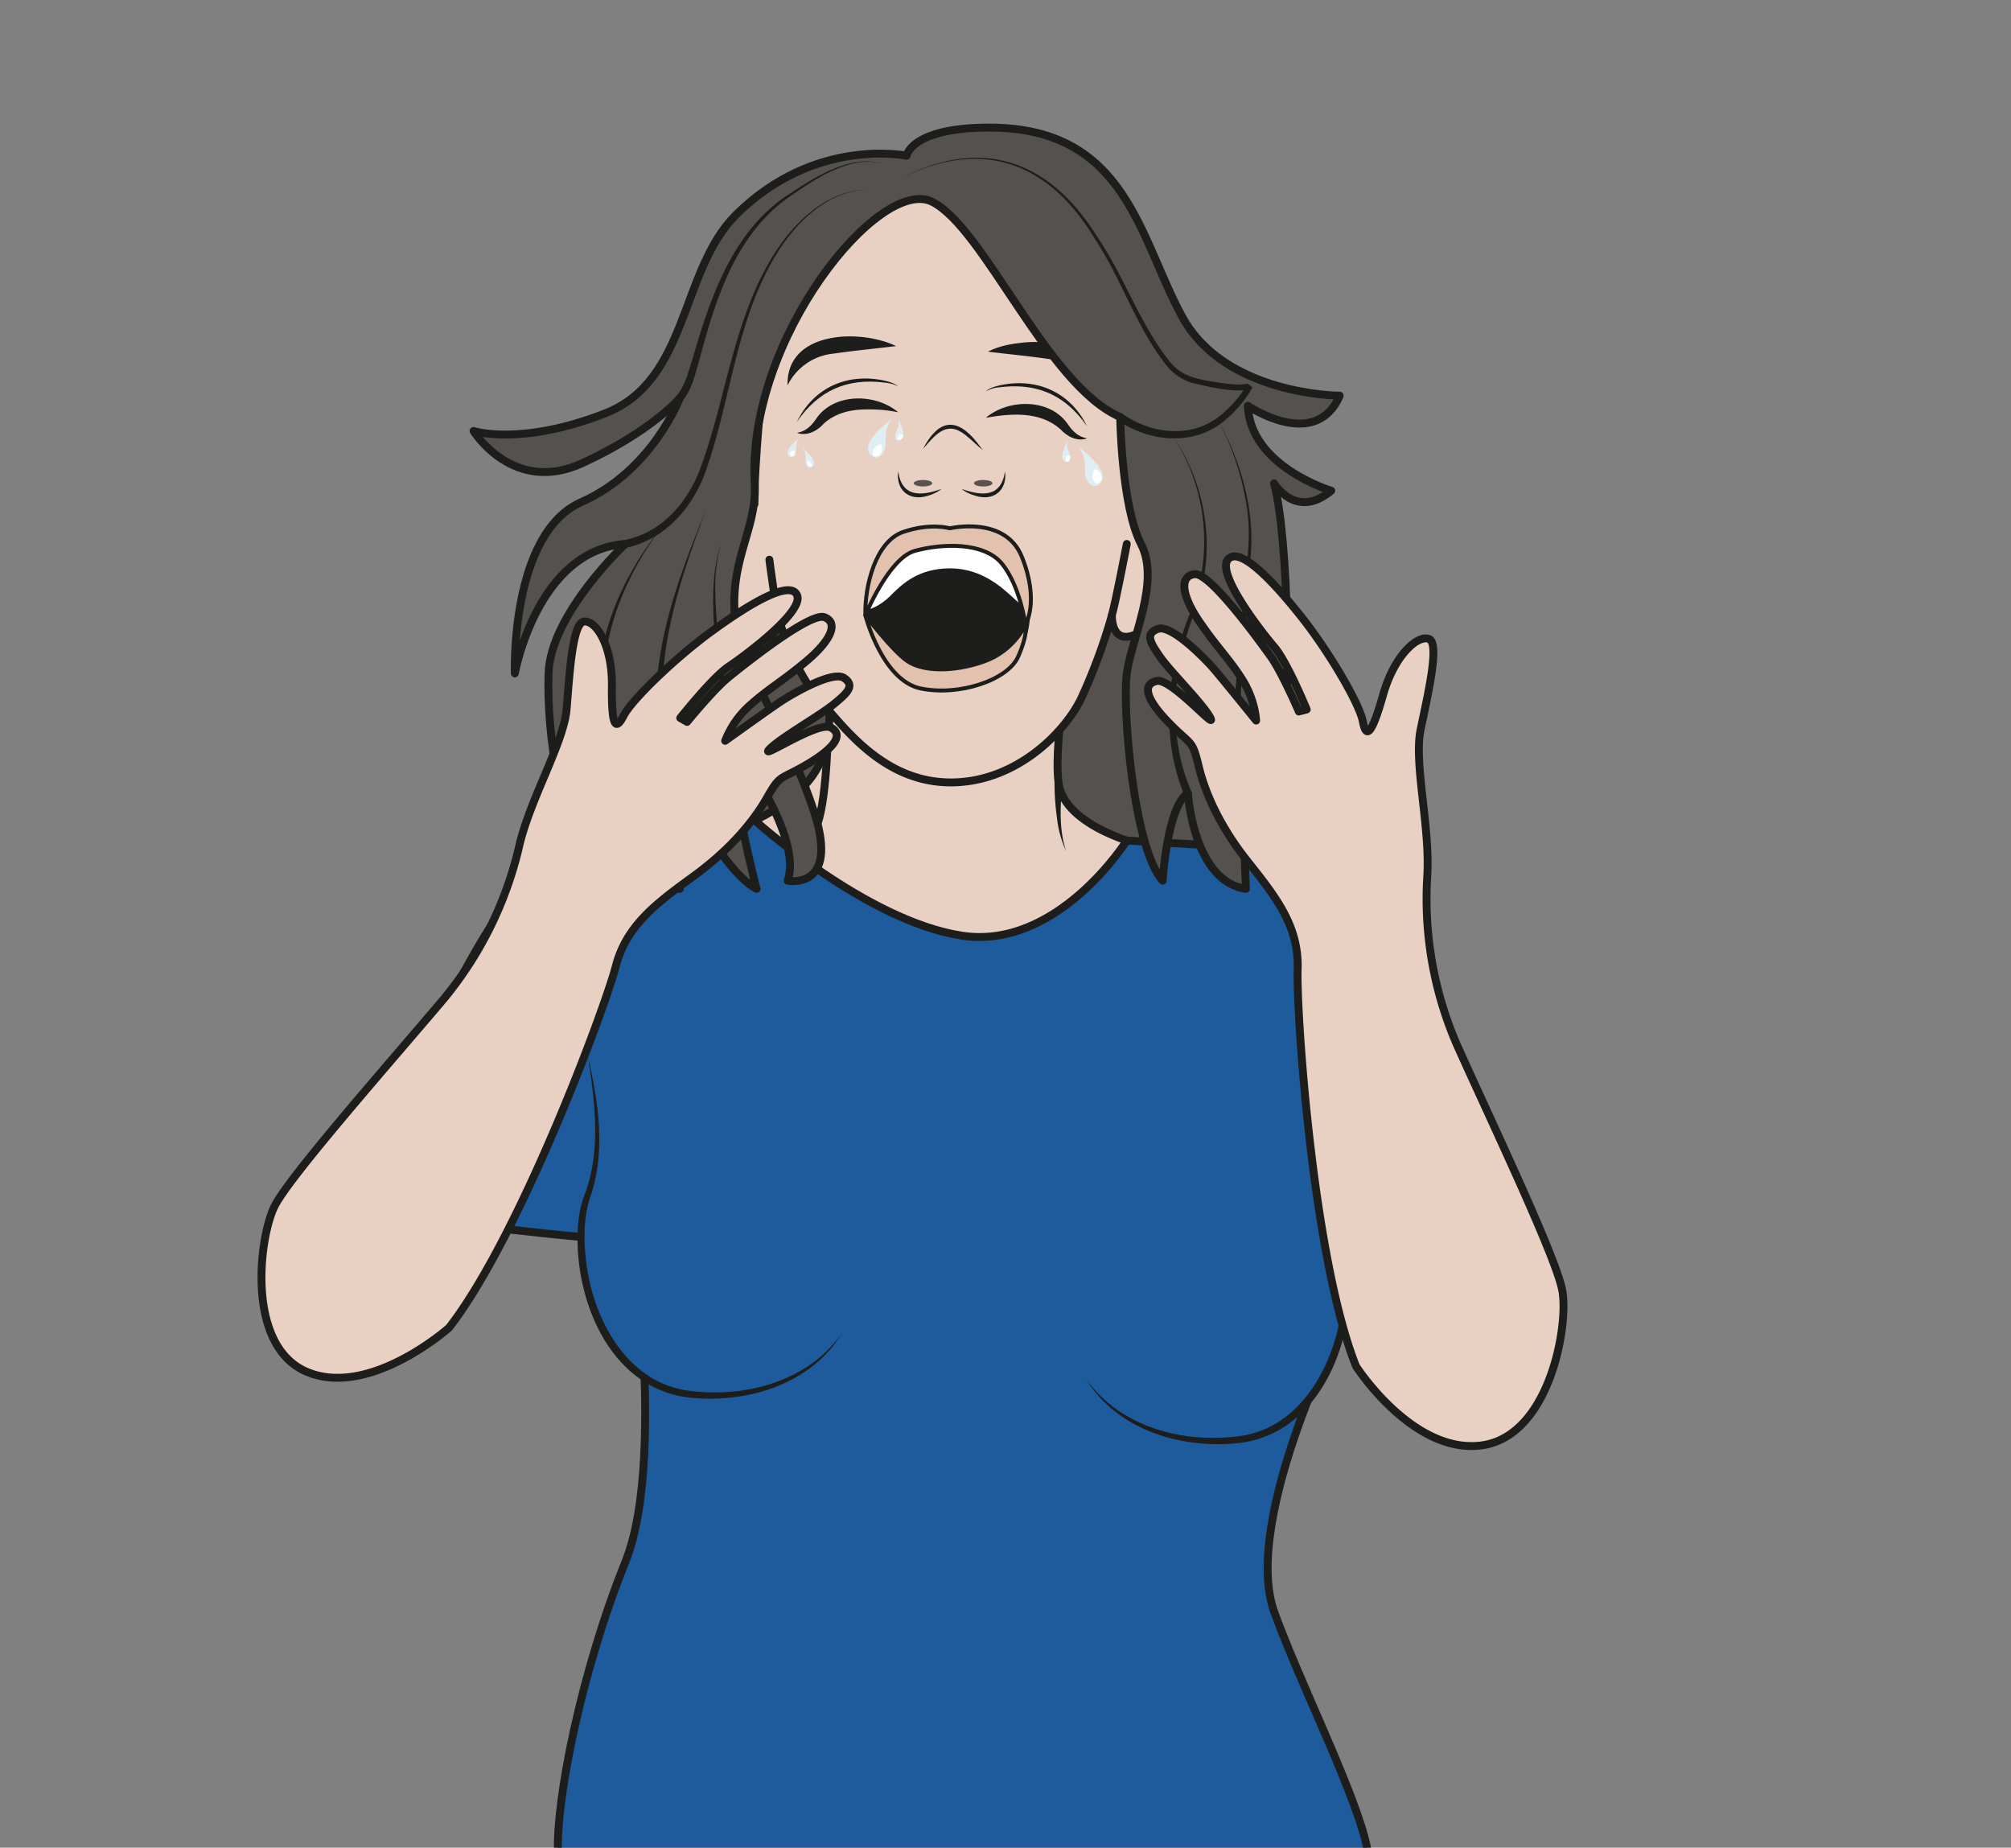 <?xml version="1.0" encoding="UTF-8" standalone="no"?><svg xmlns="http://www.w3.org/2000/svg" xml:space="preserve" viewBox="0 0 340.13 312.46"><rect x="0" y="0" width="340.13" height="312.46" fill="#808080" stroke="none"/><defs><clipPath id="a" clipPathUnits="userSpaceOnUse"><path d="M0 234.34h255.1V0H0Z"/></clipPath><clipPath id="b" clipPathUnits="userSpaceOnUse"><path d="M115.93 173.52h2.36v-.83h-2.36z"/></clipPath><clipPath id="c" clipPathUnits="userSpaceOnUse"><path d="M123.58 173.52h2.35v-.83h-2.35z"/></clipPath></defs><g clip-path="url(#a)" transform="matrix(1.333 0 0 -1.333 0 312.46)"><path d="M0 0s-29.11-40.56-30.97-56.91c-1.86-16.35 12.18-29.6 17.05-30.7 4.88-1.11 56.51-5.85 59.6-1.7 3.08 4.16-.93 42.98-13.2 60.8C20.2-10.72 0 0 0 0" style="fill:#54514e;fill-opacity:1;fill-rule:nonzero;stroke:none" transform="translate(115.03 214.65)"/><path d="M0 0s-29.11-40.56-30.97-56.91c-1.86-16.35 12.18-29.6 17.05-30.7 4.88-1.11 56.51-5.85 59.6-1.7 3.08 4.16-.93 42.98-13.2 60.8C20.2-10.72 0 0 0 0Z" style="fill:none;stroke:#1d1d1b;stroke-width:1;stroke-linecap:butt;stroke-linejoin:round;stroke-miterlimit:10;stroke-dasharray:none;stroke-opacity:1" transform="translate(115.03 214.65)"/><path d="M0 0s2.62-7.61 0-13.72c-2.62-6.1-12.08-8.96-12.08-8.96S-2.17-41 19.49-40.28c21.66.7 21.84 15.85 21.84 15.85s-10.41 2.34-11.12 8.1c-.7 5.77 1.96 19 1.96 19z" style="fill:#e8d1c2;fill-opacity:1;fill-rule:nonzero;stroke:none" transform="translate(104.09 151.47)"/><path d="M0 0s2.62-7.61 0-13.72c-2.62-6.1-12.08-8.96-12.08-8.96S-2.17-41 19.49-40.28c21.66.7 21.84 15.85 21.84 15.85s-10.41 2.34-11.12 8.1c-.7 5.77 1.96 19 1.96 19z" style="fill:none;stroke:#1d1d1b;stroke-width:1;stroke-linecap:round;stroke-linejoin:round;stroke-miterlimit:10;stroke-dasharray:none;stroke-opacity:1" transform="translate(104.09 151.47)"/><path d="M0 0c-.26-2.87-.47-5.91.48-8.7A13.69 13.69 0 0 0-.7-4.4C-.9-2.94-1-1.46-1 .06A.5.5 0 1 0 0 0" style="fill:#1d1d1b;fill-opacity:1;fill-rule:nonzero;stroke:none" transform="translate(134.8 135.11)"/><path d="M0 0s-.23-10.82-1.9-12.25" style="fill:none;stroke:#1d1d1b;stroke-width:1;stroke-linecap:round;stroke-linejoin:round;stroke-miterlimit:10;stroke-dasharray:none;stroke-opacity:1" transform="translate(105.04 141.16)"/><path d="M0 0s.16-5.26 2.69-5.85c2.52-.58 4.1 2.1 4.1 2.1s1.9-6.16 4.9-9.48c3-3.31 7.9-10.3 16.28-10.52 8.37-.22 14.7 6.1 16.9 10.52a71.83 71.83 0 0 1 3.96 10.67s-.16-4.16 3.47-2.2c3.64 1.96 3.32 15.08 2.22 15.87-1.1.79-2 9.91-2 9.91s-3.06 13.5-4.48 16.89c-1.42 3.38-9.67 15.54-22 14.75C13.72 51.87 5.84 39 5.06 32.56c-.8-6.44-1.74-19.11-1.58-21C3.48 11.57-3 11.8 0 0" style="fill:#e8d1c2;fill-opacity:1;fill-rule:nonzero;stroke:none" transform="translate(92.25 158.9)"/><path d="M0 0s.16-5.26 2.69-5.85c2.52-.58 4.1 2.1 4.1 2.1s1.9-6.16 4.9-9.48c3-3.31 7.9-10.3 16.28-10.52 8.37-.22 14.7 6.1 16.9 10.52a71.83 71.83 0 0 1 3.96 10.67s-.16-4.16 3.47-2.2c3.64 1.96 3.32 15.08 2.22 15.87-1.1.79-2 9.91-2 9.91s-3.06 13.5-4.48 16.89c-1.42 3.38-9.67 15.54-22 14.75C13.72 51.87 5.84 39 5.06 32.56c-.8-6.44-1.74-19.11-1.58-21C3.48 11.57-3 11.8 0 0Z" style="fill:none;stroke:#1d1d1b;stroke-width:1;stroke-linecap:round;stroke-linejoin:round;stroke-miterlimit:10;stroke-dasharray:none;stroke-opacity:1" transform="translate(92.25 158.9)"/><path d="M0 0s3.67 6.34 10.15 5.58c6.48-.77 9.63-3.04 9.79-5 .15-1.95 0-6.42-3.63-7.34-3.63-.91-7.43-1.13-10.9 0C1.93-5.62-.7-1.26 0 0" style="fill:#1d1d1b;fill-opacity:1;fill-rule:nonzero;stroke:none" transform="translate(110.23 157.3)"/><path d="M0 0s3.67 6.34 10.15 5.58c6.48-.77 9.63-3.04 9.79-5 .15-1.95 0-6.42-3.63-7.34-3.63-.91-7.43-1.13-10.9 0C1.93-5.62-.7-1.26 0 0Z" style="fill:none;stroke:#1d1d1b;stroke-width:1;stroke-linecap:butt;stroke-linejoin:miter;stroke-miterlimit:10;stroke-dasharray:none;stroke-opacity:1" transform="translate(110.23 157.3)"/><path d="M0 0s-3.17.85-5.2-.08C-7.25-1-7.77-2.87-7.77-2.87s4.22-2.96 8.1-3.17c3.88-.22 7.09.81 7.7 1.69.6.87.42 2.15.42 2.15S5.88.65 3.01.33L0 0Z" style="fill:none;stroke:#1d1d1b;stroke-width:1;stroke-linecap:butt;stroke-linejoin:miter;stroke-miterlimit:10;stroke-dasharray:none;stroke-opacity:1" transform="translate(120.17 155.82)"/><path d="M0 0s1.34.25 2.82 1.72c1.48 1.48 3.53 3.51 7.6 3.51 4.4 0 7.07-2.9 8.5-4.17 1.41-1.27.9-.07.9.85-.01.93-1.58 4.62-4.35 5.9-2.77 1.3-8.59 1.3-10.71 0C2.64 6.54.97 4.28.54 2.68.12 1.07 0 0 0 0" style="fill:#fff;fill-opacity:1;fill-rule:nonzero;stroke:none" transform="translate(110.12 157.07)"/><path d="M0 0s-2.4.74-5.91-.46c-3.5-1.2-4.9-6.84-4.8-10.58 0 0 2.95 7.25 6.28 8.18 3.32.92 8.77 1.2 11.08-1.66 2.3-2.87 2.95-7.7 2.95-7.7s1.84 2.93-.46 8.62C7.02 1.66 0 0 0 0" style="fill:#e2c1af;fill-opacity:1;fill-rule:nonzero;stroke:none" transform="translate(120.51 167.38)"/><path d="M0 0s-2.4.74-5.91-.46c-3.5-1.2-4.9-6.84-4.8-10.58 0 0 2.95 7.25 6.28 8.18 3.32.92 8.77 1.2 11.08-1.66 2.3-2.87 2.95-7.7 2.95-7.7s1.84 2.93-.46 8.62C7.02 1.66 0 0 0 0Z" style="fill:none;stroke:#1d1d1b;stroke-width:.5;stroke-linecap:round;stroke-linejoin:round;stroke-miterlimit:10;stroke-dasharray:none;stroke-opacity:1" transform="translate(120.51 167.38)"/><path d="M0 0s2.12-8.26 7.02-9.28c4.9-1.01 11.08 1.08 12.37 4.05 1.3 2.97.93 4.05.93 4.05s-1.39-3.3-5.27-4.68-7.85-1.3-9.79.1C3.32-4.39 0 0 0 0" style="fill:#e2c1af;fill-opacity:1;fill-rule:nonzero;stroke:none" transform="translate(109.8 156.34)"/><path d="M0 0s2.12-8.26 7.02-9.28c4.9-1.01 11.08 1.08 12.37 4.05 1.3 2.97.93 4.05.93 4.05s-1.39-3.3-5.27-4.68-7.85-1.3-9.79.1C3.32-4.39 0 0 0 0Z" style="fill:none;stroke:#1d1d1b;stroke-width:.5;stroke-linecap:round;stroke-linejoin:round;stroke-miterlimit:10;stroke-dasharray:none;stroke-opacity:1" transform="translate(109.8 156.34)"/><path d="M0 0c.49-3.31 2.9-3.16 5.52-2.22-.5-.4-1.1-.68-1.72-.86C1.49-3.84-.31-2.44 0 0" style="fill:#1d1d1b;fill-opacity:1;fill-rule:nonzero;stroke:none" transform="translate(113.96 174.6)"/><path d="M0 0c.31-2.43-1.49-3.84-3.8-3.08-.62.18-1.22.46-1.72.86C-2.89-3.16-.49-3.3 0 0" style="fill:#1d1d1b;fill-opacity:1;fill-rule:nonzero;stroke:none" transform="translate(127.52 174.6)"/><g clip-path="url(#b)" style="opacity:.7"><path d="M0 0c0-.23-.53-.41-1.18-.41-.65 0-1.17.18-1.17.41 0 .23.52.41 1.17.41C-.53.41 0 .23 0 0" style="fill:#1d1d1b;fill-opacity:1;fill-rule:nonzero;stroke:none" transform="translate(118.29 173.1)"/></g><g clip-path="url(#c)" style="opacity:.7"><path d="M0 0c0-.23-.53-.41-1.18-.41-.65 0-1.17.18-1.17.41 0 .23.52.41 1.17.41C-.53.41 0 .23 0 0" style="fill:#1d1d1b;fill-opacity:1;fill-rule:nonzero;stroke:none" transform="translate(125.93 173.1)"/></g><path d="M0 0c1.9 3.67 4.23 4.18 6.87.8.26-.33.5-.68.78-.98C6.96.32 6.4.94 5.77 1.45 3.22 3.75 1.83 2.13 0 0" style="fill:#1d1d1b;fill-opacity:1;fill-rule:nonzero;stroke:none" transform="translate(117.11 177.45)"/><path d="M0 0c2.13 4.38 6.44 6.24 11.13 5.21.6-.15 1.26-.31 1.72-.76-.52.35-1.15.45-1.76.52C6.33 5.57 2.73 3.95 0 0" style="fill:#1d1d1b;fill-opacity:1;fill-rule:nonzero;stroke:none" transform="translate(101.12 180.9)"/><path d="M0 0c1.24.2 1.93 1 2.57 1.97C4.9 5.08 10 5 12.85 2.6a17.2 17.2 0 0 1-3.45.36c-2.17.06-4.32-.28-6-1.8C2.58.23 1.24-.48 0 0" style="fill:#1d1d1b;fill-opacity:1;fill-rule:nonzero;stroke:none" transform="translate(101.12 179.5)"/><path d="M0 0c-.19 6.87 9.12 7.21 13.77 4.98-2.78-.34-5.36-.58-7.95-.96A7.28 7.28 0 0 1 0 0" style="fill:#1d1d1b;fill-opacity:1;fill-rule:nonzero;stroke:none" transform="translate(99.93 185.52)"/><path d="M0 0c-1.23-.47-2.57.23-3.4 1.16-2.62 2.3-6.22 2-9.45 1.45C-10 5-4.9 5.08-2.57 1.96-1.93 1-1.24.2 0 0" style="fill:#1d1d1b;fill-opacity:1;fill-rule:nonzero;stroke:none" transform="translate(137.94 178.8)"/><path d="M0 0a7.28 7.28 0 0 1-5.82 4.02c-2.6.38-5.17.62-7.95.96 1.27.65 2.66.95 4.04 1.1C-5.44 6.67.2 5.28 0 0" style="fill:#1d1d1b;fill-opacity:1;fill-rule:nonzero;stroke:none" transform="translate(139.12 184.81)"/><path d="M0 0s-18.57.7-24.04-3.27c-5.47-3.97-8.52-7.73-13.8-17.69-6.18-11.65-11.39-28.6-11.39-28.6s15.69-2.25 26.86-3.25c4.66-.42 4.31 7.03 5.94 7.3 0 0 5.65-34.51 0-48.55-5.65-14.03-8.8-30.2-8.56-36.87.24-6.66 54.57-6.18 54.57-6.18s44.38.48 47.71 2.85c3.33 2.38-7.04 21.89-11.37 33.78-4.33 11.9 9.19 38.06 9.19 38.06s20.5 7.32 22.4 10.46c1.9 3.15-12.85 31.09-19.74 39.1-6.9 8-19.2 9.67-19.2 9.67l-11.38.64s-8.77-13.96-20.97-12.06C14.02-12.71 0 0 0 0" style="fill:#1d5b9c;fill-opacity:1;fill-rule:nonzero;stroke:none" transform="translate(95.78 130.32)"/><path d="M0 0s-18.57.7-24.04-3.27c-5.47-3.97-8.52-7.73-13.8-17.69-6.18-11.65-11.39-28.6-11.39-28.6s15.69-2.25 26.86-3.25c4.66-.42 4.31 7.03 5.94 7.3 0 0 5.65-34.51 0-48.55-5.65-14.03-8.8-30.2-8.56-36.87.24-6.66 54.57-6.18 54.57-6.18s44.38.48 47.71 2.85c3.33 2.38-7.04 21.89-11.37 33.78-4.33 11.9 9.19 38.06 9.19 38.06s20.5 7.32 22.4 10.46c1.9 3.15-12.85 31.09-19.74 39.1-6.9 8-19.2 9.67-19.2 9.67l-11.38.64s-8.77-13.96-20.97-12.06C14.02-12.71 0 0 0 0Z" style="fill:none;stroke:#1d1d1b;stroke-width:1;stroke-linecap:round;stroke-linejoin:round;stroke-miterlimit:10;stroke-dasharray:none;stroke-opacity:1" transform="translate(95.78 130.32)"/><path d="M0 0s.82-6.53 1.42-8.24" style="fill:none;stroke:#1d1d1b;stroke-width:1;stroke-linecap:round;stroke-linejoin:round;stroke-miterlimit:10;stroke-dasharray:none;stroke-opacity:1" transform="translate(97.62 163.4)"/><path d="M0 0s-1.42-7.47-1.9-9.06" style="fill:none;stroke:#1d1d1b;stroke-width:1;stroke-linecap:round;stroke-linejoin:round;stroke-miterlimit:10;stroke-dasharray:none;stroke-opacity:1" transform="translate(142.97 165.4)"/><path d="M0 0s-11.65 2.45-21.65-7.5c-7.13-7.12-5.94-21.06-16.65-25.21-10.7-4.16-16.65-2.21-16.65-2.21s5-8.13 13.8-4.09c8.8 4.05 12.37 8.25 12.37 8.25s-3.45-9.18-12.5-13.19c-9.03-4-8.43-21.73-8.43-21.73s2.8 15.62 14.03 16.43c0 0-9.51-8.86-9.75-16.43-.24-7.58 1.42-20.04 6.42-26.3 0 0 .24 12.32 1.9 16 0 0 2.38-13 8.33-17.03 0 0-3.1 13.58-1.9 17.02 0 0 6.66-14.41 11.65-17.02 0 0-3.8 14.28-2.62 18.09 0 0 8.58-11.51 6.55-17.06 0 0 6.54-1.26 3.44 8.5-3.09 9.74-9.17 18.85-9.87 22.97-1.5 8.8 2.61 12.74 2.26 18.94C-20.3-23.2-3.38-2.51 3.25-5.85 9.9-9.19 17.81-29.12 27.1-33.15c0 0 .16-11.3 2.64-16.1 2.49-4.81-1.2-11.95-1.8-16.43-.58-4.49.87-22.18 4.55-26.3 0 0 .58 9.44 3.2 11.1 0 0 .71-11.19 7.37-12.13 0 0-.47 9.05 0 11.9 0 0 1.9-9.77 5.47-11.9 0 0-2.14 8.9-.95 16.1 1.2 7.22.95 28.01-.95 35.34 0 0 2.76-4.67 7.25-.93 0 0-10.27 3.07-10.58 10.77 0 0 8.56-5.85 11.66 1.29 0 0-14.51 0-19.98 9.99C29.5-10.46 27.94 3.57 10.5 3.57.56 3.57 0 0 0 0" style="fill:#54514e;fill-opacity:1;fill-rule:nonzero;stroke:none" transform="translate(115.03 214.65)"/><path d="M0 0s-11.65 2.45-21.65-7.5c-7.13-7.12-5.94-21.06-16.65-25.21-10.7-4.16-16.65-2.21-16.65-2.21s5-8.13 13.8-4.09c8.8 4.05 12.37 8.25 12.37 8.25s-3.45-9.18-12.5-13.19c-9.03-4-8.43-21.73-8.43-21.73s2.8 15.62 14.03 16.43c0 0-9.51-8.86-9.75-16.43-.24-7.58 1.42-20.04 6.42-26.3 0 0 .24 12.32 1.9 16 0 0 2.38-13 8.33-17.03 0 0-3.1 13.58-1.9 17.02 0 0 6.66-14.41 11.65-17.02 0 0-3.8 14.28-2.62 18.09 0 0 8.58-11.51 6.55-17.06 0 0 6.54-1.26 3.44 8.5-3.09 9.74-9.17 18.85-9.87 22.97-1.5 8.8 2.61 12.74 2.26 18.94C-20.3-23.2-3.38-2.51 3.25-5.85 9.9-9.19 17.81-29.12 27.1-33.15c0 0 .16-11.3 2.64-16.1 2.49-4.81-1.2-11.95-1.8-16.43-.58-4.49.87-22.18 4.55-26.3 0 0 .58 9.44 3.2 11.1 0 0 .71-11.19 7.37-12.13 0 0-.47 9.05 0 11.9 0 0 1.9-9.77 5.47-11.9 0 0-2.14 8.9-.95 16.1 1.2 7.22.95 28.01-.95 35.34 0 0 2.76-4.67 7.25-.93 0 0-10.27 3.07-10.58 10.77 0 0 8.56-5.85 11.66 1.29 0 0-14.51 0-19.98 9.99C29.5-10.46 27.94 3.57 10.5 3.57.56 3.57 0 0 0 0Z" style="fill:none;stroke:#1d1d1b;stroke-width:1;stroke-linecap:butt;stroke-linejoin:round;stroke-miterlimit:10;stroke-dasharray:none;stroke-opacity:1" transform="translate(115.03 214.65)"/><path d="M0 0c10.46 5.58 19.2 2.58 25.3-7.3 3.47-5.1 5.38-11.1 9.25-15.87 1.6-2 4.1-2.24 6.45-2.61 1.08-.14 2.32-.32 3.35-.08l.6-.49a14.3 14.3 0 0 0-3.13-3.85c-3.88-3.65-9.75-3.2-13.93-.33a.5.5 0 1 0 .53.85c3.84-2.7 9.24-3.23 12.86.12 1.18 1 2.21 2.24 2.97 3.57l.6-.49c-.33-.18-.43-.16-.63-.2-2.37-.22-4.7.4-6.98.92a6.78 6.78 0 0 0-3.17 2.17c-3.86 4.86-5.71 10.96-9.1 16.08C19.02 2.39 10.44 5.39 0 0" style="fill:#1d1d1b;fill-opacity:1;fill-rule:nonzero;stroke:none" transform="translate(113.96 211.6)"/><path d="M0 0c-4.17 1.57-8.96-1.76-12.28-4.06-6.81-4.72-9.36-13.04-11.4-20.7-.54-1.76-.9-3.73-2.15-5.18a.5.5 0 0 0-.69-.09c-.28.23-.21.6.02.83 1.09 1.32 1.44 3.08 1.99 4.7 2.23 7.68 5.04 16.07 12.05 20.69C-9.06-1.57-4.17 1.67 0 0" style="fill:#1d1d1b;fill-opacity:1;fill-rule:nonzero;stroke:none" transform="translate(112.41 213.47)"/><path d="M0 0c-4.95-.12-8.93-3.94-11.43-7.91-5.23-8.34-5.87-18.34-9.04-27.5-1.56-4.69-5.15-8.95-10.18-10.02a.5.5 0 1 0-.23.97c4.8.97 8.1 4.85 9.71 9.33 3.29 9 4.16 19.15 9.53 27.35C-9.05-3.82-4.98-.04 0 0" style="fill:#1d1d1b;fill-opacity:1;fill-rule:nonzero;stroke:none" transform="translate(110.12 210.35)"/><path d="M0 0c-3.7-9.68-7.2-20.51-4.75-30.88.18-.63-.78-.9-.96-.27C-7.91-20.51-4.07-9.71 0 0" style="fill:#1d1d1b;fill-opacity:1;fill-rule:nonzero;stroke:none" transform="translate(89.58 169.67)"/><path d="M0 0c-5.75-7.48-9.42-17.7-6.3-26.98l.62-1.8a.5.5 0 0 0-.28-.69.5.5 0 0 0-.64.32l-.6 1.9C-10.08-17.73-6.1-7.42 0 0" style="fill:#1d1d1b;fill-opacity:1;fill-rule:nonzero;stroke:none" transform="translate(84.06 167.63)"/><path d="M0 0c-.97 4.25-1.7 8.53-2.11 12.87-.36 4.29-.64 8.77.66 12.93a21.9 21.9 0 0 1-.68-6.42C-2 12.9-.66 6.48.97.25 1.15-.39.16-.65 0 0" style="fill:#1d1d1b;fill-opacity:1;fill-rule:nonzero;stroke:none" transform="translate(92.9 139.6)"/><path d="M0 0a24.5 24.5 0 0 0 3.09-22.7C.25-29.87-.48-38.33 2.64-45.5c.33-.59-.61-1.09-.9-.44-3.1 7.54-2.17 16.08.88 23.42A24.24 24.24 0 0 1 0 0" style="fill:#1d1d1b;fill-opacity:1;fill-rule:nonzero;stroke:none" transform="translate(148.52 179.5)"/><path d="M0 0c2.99-5.3 4.88-11.46 4.35-17.6l-.48-6.09c-.41-7.53-1.55-15.24-.19-22.7.1-.55.35-.95.54-1.42.26-.58-.63-.99-.9-.4-1.63 3.88-1 8.27-.95 12.36.22 4.09.6 8.15 1 12.2.32 4.06 1.14 8.12.5 12.15A34.42 34.42 0 0 1 0 0" style="fill:#1d1d1b;fill-opacity:1;fill-rule:nonzero;stroke:none" transform="translate(154.34 181.49)"/><path d="M0 0c-2.73 3.96-6.33 5.57-11.1 4.97a3.87 3.87 0 0 1-1.75-.52c.46.45 1.11.6 1.72.76C-6.44 6.25-2.13 4.38 0 0" style="fill:#1d1d1b;fill-opacity:1;fill-rule:nonzero;stroke:none" transform="translate(137.94 180.3)"/><path d="M0 0s2.62-11.03 0-17.45.24-24.5 13.8-25.45c13.55-.96 18.42 7.85 18.42 7.85" style="fill:#1d5b9c;fill-opacity:1;fill-rule:nonzero;stroke:none" transform="translate(74.6 100.33)"/><path d="M0 0c1.34-5.78 2.31-12.04.28-17.8-.89-2.73-.85-5.76-.45-8.65.96-6.99 5.13-14.73 12.7-15.87 7.18-1.04 15.37 1.04 19.69 7.27-3.97-6.65-12.49-9.08-19.83-8.12C2.69-41.72-1.68-30.83-1.3-22.03c.08 1.52.29 3.05.86 4.5C1.7-12 .9-5.75 0 0" style="fill:#1d1d1b;fill-opacity:1;fill-rule:nonzero;stroke:none" transform="translate(74.6 100.33)"/><path d="M0 0c1.94 3.83 14.32 17.84 21.5 26.33A47.16 47.16 0 0 1 31 45.55c1.35 6 5.67 13.19 6.04 17.46.36 4.27.72 10.96 2.2 11.14 1.5.19 3.6-2.96 3.55-8.1-.06-5.14.44-5.88 1.5-3.83 1.04 2.04 6.6 7.37 11.12 10.66 4.5 3.29 10.01 6.7 10.88 4.6.87-2.1-6.67-7.69-8.71-9.05-2.04-1.37-6.12-6.51-6.12-6.51l.87-.5s3.4 4.16 5.31 5.7c1.92 1.56 10.32 8.26 12.12 7.58 1.8-.68.87-2.9-2.22-5.51-3.09-2.6-4.88-3.54-7.23-5.65a11.73 11.73 0 0 1-3.15-4.52s5.44 3.9 6.92 4.9c1.49 1 6.7 4.04 8.15 3.08 1.45-.96.46-1.9-1.28-3.32-1.72-1.42-6.98-4.4-8.21-5.76-1.24-1.37 6.17 3.6 7.79 2.8 1.6-.8.8-2.42-2.84-4.6-3.65-2.16-3.46-1.23-5.2-4.27-1.72-3.04-4.69-6.63-9.39-10.04-4.7-3.42-8.46-6.2-9.82-11.4-1.35-5.21-12.07-34.13-21.15-45.84 0 0-9.92-8.84-17.88-5.67C-3.7-17.93-2-3.98 0 0" style="fill:#e8d1c2;fill-opacity:1;fill-rule:nonzero;stroke:none" transform="translate(34.85 81.4)"/><path d="M0 0c1.94 3.83 14.32 17.84 21.5 26.33A47.16 47.16 0 0 1 31 45.55c1.35 6 5.67 13.19 6.04 17.46.36 4.27.72 10.96 2.2 11.14 1.5.19 3.6-2.96 3.55-8.1-.06-5.14.44-5.88 1.5-3.83 1.04 2.04 6.6 7.37 11.12 10.66 4.5 3.29 10.01 6.7 10.88 4.6.87-2.1-6.67-7.69-8.71-9.05-2.04-1.37-6.12-6.51-6.12-6.51l.87-.5s3.4 4.16 5.31 5.7c1.92 1.56 10.32 8.26 12.12 7.58 1.8-.68.87-2.9-2.22-5.51-3.09-2.6-4.88-3.54-7.23-5.65a11.73 11.73 0 0 1-3.15-4.52s5.44 3.9 6.92 4.9c1.49 1 6.7 4.04 8.15 3.08 1.45-.96.46-1.9-1.28-3.32-1.72-1.42-6.98-4.4-8.21-5.76-1.24-1.37 6.17 3.6 7.79 2.8 1.6-.8.8-2.42-2.84-4.6-3.65-2.16-3.46-1.23-5.2-4.27-1.72-3.04-4.69-6.63-9.39-10.04-4.7-3.42-8.46-6.2-9.82-11.4-1.35-5.21-12.07-34.13-21.15-45.84 0 0-9.92-8.84-17.88-5.67C-3.7-17.93-2-3.98 0 0Z" style="fill:none;stroke:#1d1d1b;stroke-width:1;stroke-linecap:round;stroke-linejoin:round;stroke-miterlimit:10;stroke-dasharray:none;stroke-opacity:1" transform="translate(34.85 81.4)"/><path d="M0 0s-2.62-11.03 0-17.45-.24-24.5-13.8-25.45c-13.55-.96-18.42 7.85-18.42 7.85" style="fill:#1d5b9c;fill-opacity:1;fill-rule:nonzero;stroke:none" transform="translate(170.01 94.56)"/><path d="M0 0c-.92-5.75-1.7-12 .43-17.53.57-1.45.78-2.98.86-4.5.39-8.8-3.98-19.7-13.68-21.14-7.34-.96-15.87 1.47-19.83 8.12 4.32-6.23 12.5-8.3 19.7-7.27C-4.96-41.18-.8-33.44.18-26.45c.4 2.89.43 5.92-.46 8.65C-2.31-12.04-1.34-5.78 0 0" style="fill:#1d1d1b;fill-opacity:1;fill-rule:nonzero;stroke:none" transform="translate(170.01 94.56)"/><path d="M0 0s-4.17-3-2.68-4.53c.86-.9 1.71.05 1.89.98.18.93-.32 1.84.79 3.55" style="fill:#deeef2;fill-opacity:1;fill-rule:nonzero;stroke:none" transform="translate(113.12 181.24)"/><path d="M0 0s1.21-2.2.23-2.57c-.57-.21-.75.39-.63.83.12.45.53.75.4 1.74" style="fill:#deeef2;fill-opacity:1;fill-rule:nonzero;stroke:none" transform="translate(114.02 181.13)"/><path d="M0 0s-2-1.53-1.25-2.26c.43-.42.84.05.91.51.08.46-.18.9.34 1.75" style="fill:#deeef2;fill-opacity:1;fill-rule:nonzero;stroke:none" transform="translate(101.35 178.8)"/><path d="M0 0s2-1.53 1.25-2.26c-.43-.42-.84.05-.91.51C.26-1.29.52-.85 0 0" style="fill:#deeef2;fill-opacity:1;fill-rule:nonzero;stroke:none" transform="translate(101.87 177.51)"/><path d="M0 0s-.4-.15-.41-.49c0-.34.17-.3.41-.2.24.1.26.85 0 .69" style="fill:#fff;fill-opacity:1;fill-rule:nonzero;stroke:none" transform="translate(100.64 177.27)"/><path d="M0 0s.4-.15.41-.49c0-.34-.17-.3-.41-.2-.24.1-.26.85 0 .69" style="fill:#fff;fill-opacity:1;fill-rule:nonzero;stroke:none" transform="translate(102.59 175.94)"/><path d="M0 0s-.8-.3-.8-.96c-.02-.67.34-.59.8-.4C.47-1.16.5.33 0 0" style="fill:#fff;fill-opacity:1;fill-rule:nonzero;stroke:none" transform="translate(111.56 178)"/><path d="M0 0s.43.01.54.34C.65.66.47.67.22.65-.04.64-.3-.08 0 0" style="fill:#fff;fill-opacity:1;fill-rule:nonzero;stroke:none" transform="translate(114 178.62)"/><path d="M0 0s-1.21-2.2-.23-2.57c.57-.21.75.39.63.83C.28-1.29-.13-.99 0 0" style="fill:#deeef2;fill-opacity:1;fill-rule:nonzero;stroke:none" transform="translate(135.4 178.4)"/><path d="M0 0s.38.2.34.54C.31.87.14.8-.09.68-.3.56-.23-.2 0 0" style="fill:#fff;fill-opacity:1;fill-rule:nonzero;stroke:none" transform="translate(135.43 175.84)"/><path d="M0 0s4.17-3 2.68-4.53c-.86-.9-1.71.05-1.89.98C.61-2.62 1.11-1.7 0 0" style="fill:#deeef2;fill-opacity:1;fill-rule:nonzero;stroke:none" transform="translate(136.92 177.63)"/><path d="M0 0s-.43-.82.05-1.38c.48-.55.7-.22.94.27C1.23-.6.17.64 0 0" style="fill:#fff;fill-opacity:1;fill-rule:nonzero;stroke:none" transform="translate(138.79 174.71)"/><path d="M0 0c-.78 4.25-8.85 21.11-13.4 31.25a46.51 46.51 0 0 0-3.74 21.26c.41 6.24-1.73 14.38-.84 18.66.88 4.29 2.47 10.94 1.07 11.5-1.4.56-4.38-2-5.82-7.06-1.44-5.06-2.15-5.66-2.58-3.4-.43 2.28-4.33 8.91-7.8 13.27-3.46 4.37-7.86 9.1-9.33 7.26-1.46-1.85 4.31-9.23 5.9-11.08 1.61-1.85 4.11-7.93 4.11-7.93l-1-.26s-2.12 4.93-3.54 6.93c-1.43 2-7.71 10.7-9.67 10.49-1.96-.22-1.7-2.64.57-5.98 2.27-3.33 3.76-4.7 5.45-7.36 1.68-2.66 1.77-5.23 1.77-5.23s-4.2 5.2-5.36 6.55c-1.17 1.35-5.38 5.65-7.08 5.08-1.7-.58-1-1.75.28-3.58 1.28-1.84 5.56-6.08 6.37-7.73.82-1.65-5 5.09-6.82 4.7-1.8-.38-1.49-2.16 1.45-5.2 2.95-3.06 3.03-2.1 3.85-5.52.8-3.41 2.67-7.69 6.28-12.22 3.6-4.53 6.49-8.22 6.3-13.66-.18-5.45 1.92-36.54 7.4-50.32 0 0 7.16-11.17 15.88-10.06C-1.6-18.53.82-4.41 0 0" style="fill:#e8d1c2;fill-opacity:1;fill-rule:nonzero;stroke:none" transform="translate(198.23 70.67)"/><path d="M0 0c-.78 4.25-8.85 21.11-13.4 31.25a46.51 46.51 0 0 0-3.74 21.26c.41 6.24-1.73 14.38-.84 18.66.88 4.29 2.47 10.94 1.07 11.5-1.4.56-4.38-2-5.82-7.06-1.44-5.06-2.15-5.66-2.58-3.4-.43 2.28-4.33 8.91-7.8 13.27-3.46 4.37-7.86 9.1-9.33 7.26-1.46-1.85 4.31-9.23 5.9-11.08 1.61-1.85 4.11-7.93 4.11-7.93l-1-.26s-2.12 4.93-3.54 6.93c-1.43 2-7.71 10.7-9.67 10.49-1.96-.22-1.7-2.64.57-5.98 2.27-3.33 3.76-4.7 5.45-7.36 1.68-2.66 1.77-5.23 1.77-5.23s-4.2 5.2-5.36 6.55c-1.17 1.35-5.38 5.65-7.08 5.08-1.7-.58-1-1.75.28-3.58 1.28-1.84 5.56-6.08 6.37-7.73.82-1.65-5 5.09-6.82 4.7-1.8-.38-1.49-2.16 1.45-5.2 2.95-3.06 3.03-2.1 3.85-5.52.8-3.41 2.67-7.69 6.28-12.22 3.6-4.53 6.49-8.22 6.3-13.66-.18-5.45 1.92-36.54 7.4-50.32 0 0 7.16-11.17 15.88-10.06C-1.6-18.53.82-4.41 0 0Z" style="fill:none;stroke:#1d1d1b;stroke-width:1;stroke-linecap:round;stroke-linejoin:round;stroke-miterlimit:10;stroke-dasharray:none;stroke-opacity:1" transform="translate(198.23 70.67)"/></g></svg>